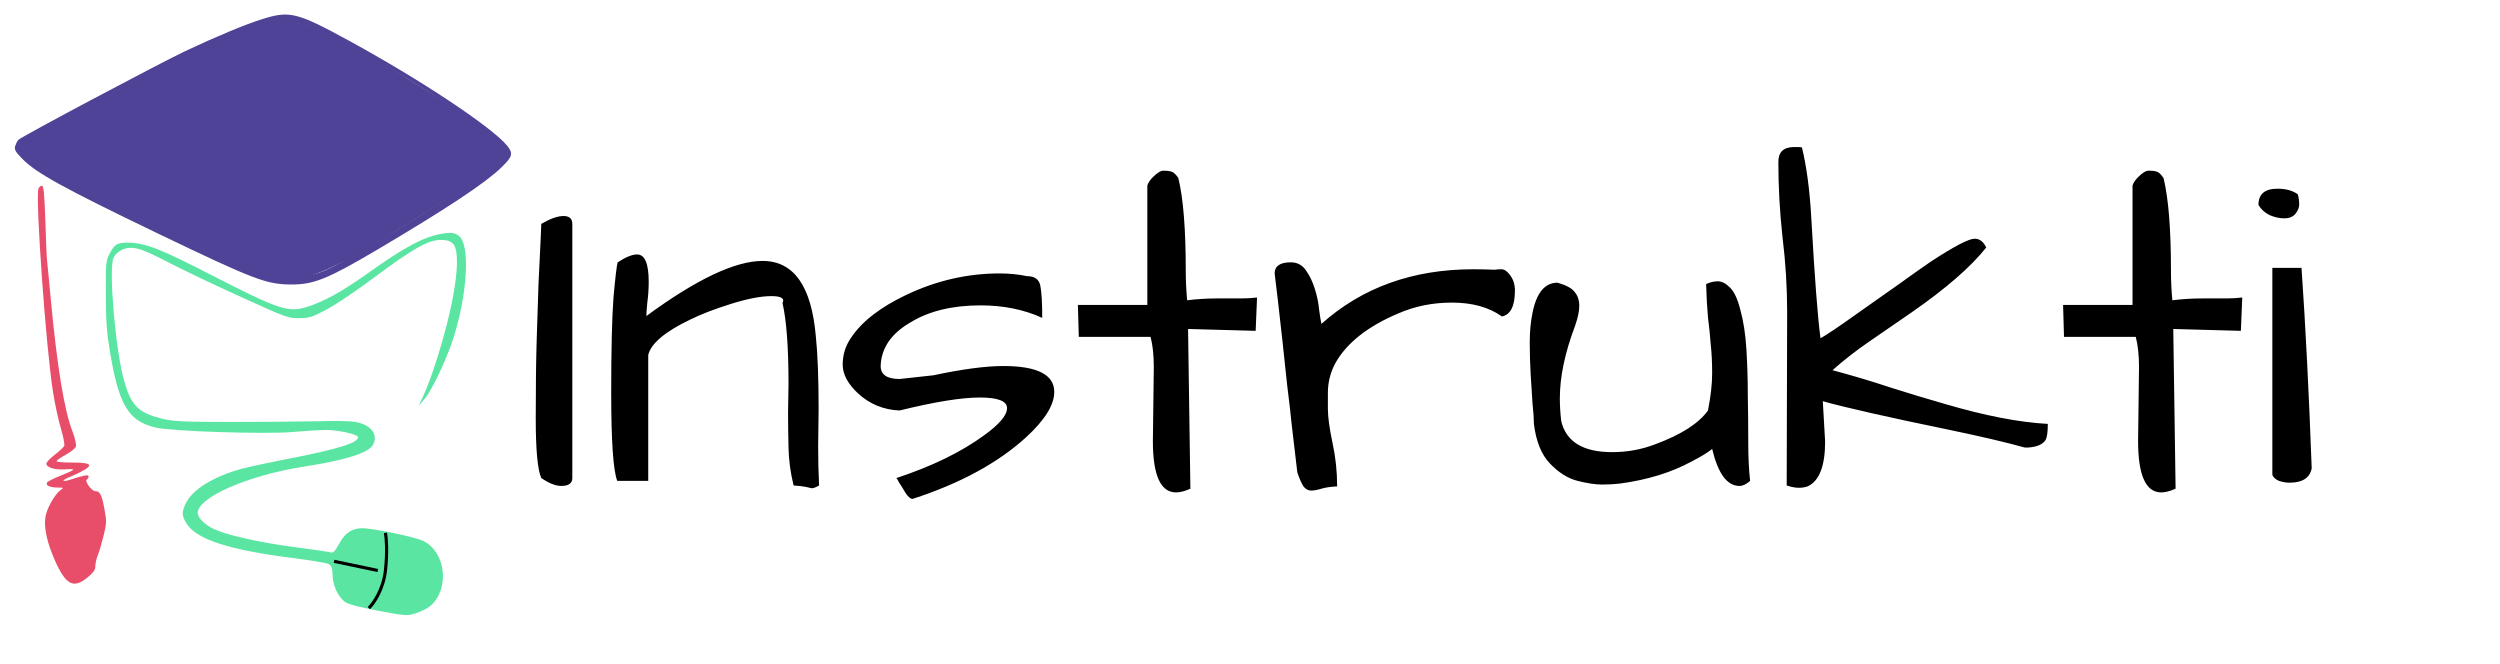 <svg width="791" height="210" viewBox="0 0 791 210" fill="none" xmlns="http://www.w3.org/2000/svg">
<g filter="url(#filter0_d_24_3)">
<path d="M181.08 147.259C181.08 148.919 179.908 149.75 177.564 149.75C175.807 149.75 173.707 148.919 171.266 147.259C170.094 144.623 169.508 138.324 169.508 128.363C169.508 118.402 169.605 110.199 169.801 103.753C169.996 97.21 170.191 91.205 170.387 85.736C170.973 73.822 171.266 67.523 171.266 66.839C174.098 65.179 176.441 64.349 178.297 64.349C180.152 64.349 181.08 65.179 181.08 66.839V147.259ZM249.488 117.523C249.488 105.902 248.853 97.357 247.584 91.888C248.365 90.423 247.193 89.691 244.068 89.691C240.748 89.691 236.451 90.521 231.178 92.181C225.904 93.841 221.607 95.501 218.287 97.162C210.377 100.97 205.982 104.681 205.103 108.294V148.138H195.289C194.019 144.818 193.385 135.492 193.385 120.16C193.385 106.488 193.629 96.429 194.117 89.984C194.703 83.539 195.142 79.876 195.435 78.998C197.974 77.337 200.025 76.507 201.588 76.507C204.029 76.507 205.25 79.388 205.25 85.15C205.25 87.396 205.103 89.593 204.81 91.742C204.615 93.793 204.517 95.209 204.517 95.99C220.338 84.369 232.594 78.558 241.285 78.558C251.148 78.558 256.764 86.517 258.131 102.435C258.717 108.001 259.01 115.716 259.01 125.58L258.863 137.152C258.863 141.449 258.961 145.599 259.156 149.603C258.18 150.189 257.398 150.482 256.812 150.482C256.519 150.384 255.885 150.238 254.908 150.042C253.932 149.847 252.662 149.701 251.099 149.603C250.123 145.697 249.586 141.742 249.488 137.738C249.391 133.636 249.342 129.876 249.342 126.458L249.488 117.523ZM317.457 111.81C328.199 111.81 333.57 114.544 333.57 120.013C333.57 124.115 330.592 128.9 324.635 134.369C315.748 142.474 303.785 148.968 288.746 153.851C288.062 153.851 287.281 153.167 286.402 151.8C285.621 150.433 284.986 149.408 284.498 148.724C284.107 147.943 283.814 147.455 283.619 147.259C294.849 143.548 304.078 139.056 311.305 133.783C316.187 130.267 318.629 127.386 318.629 125.14C318.629 122.894 315.748 121.771 309.986 121.771C304.224 121.771 295.777 123.138 284.644 125.873C279.566 125.677 275.172 123.871 271.461 120.453C268.238 117.425 266.627 114.398 266.627 111.371C266.627 108.246 267.506 105.414 269.264 102.875C271.021 100.238 273.365 97.796 276.295 95.55C279.224 93.304 282.642 91.253 286.549 89.398C296.119 84.808 306.031 82.513 316.285 82.513C319.312 82.513 322.242 82.806 325.074 83.392C327.418 83.392 328.785 84.418 329.176 86.468C329.566 88.519 329.762 91.888 329.762 96.576C324 93.939 317.506 92.621 310.279 92.621C301.295 92.621 293.873 94.427 288.014 98.04C281.959 101.556 278.834 106.146 278.639 111.81C278.639 114.544 280.641 115.912 284.644 115.912L295.338 114.74C304.517 112.787 311.891 111.81 317.457 111.81ZM364.771 135.541L365.064 112.103C365.064 108.392 364.723 105.218 364.039 102.582H341.334L341.041 92.474H363.014V54.681C363.307 53.802 363.892 52.923 364.771 52.044C366.139 50.677 367.262 49.994 368.141 49.994C369.117 49.994 369.947 50.091 370.631 50.287C371.314 50.482 372.047 51.166 372.828 52.337C374.391 58.783 375.172 68.499 375.172 81.488C375.172 84.71 375.318 87.884 375.611 91.009C378.736 90.619 381.861 90.423 384.986 90.423C384.986 90.423 387.525 90.423 392.603 90.423C394.459 90.423 396.168 90.326 397.73 90.13L397.291 100.677L375.904 100.091L376.637 150.628C374.879 151.41 373.365 151.8 372.096 151.8C367.213 151.8 364.771 146.38 364.771 135.541ZM475.221 96.136C471.119 93.207 465.846 91.742 459.4 91.742C453.346 91.742 447.73 92.865 442.555 95.111C432.789 99.212 426.099 104.486 422.486 110.931C420.924 113.861 420.142 116.986 420.142 120.306C420.142 120.892 420.142 122.552 420.142 125.287C420.142 127.923 420.631 131.537 421.607 136.126C422.584 140.619 423.072 145.208 423.072 149.896C421.021 149.994 419.361 150.238 418.092 150.628C416.822 151.019 415.748 151.214 414.869 151.214C413.99 151.214 413.209 150.824 412.525 150.042C411.939 149.261 411.256 147.748 410.474 145.501C410.377 144.916 410.182 143.255 409.889 140.521C409.596 137.787 409.205 134.466 408.717 130.56C408.326 126.654 407.838 122.406 407.252 117.816C406.764 113.128 406.275 108.539 405.787 104.046C404.713 94.281 403.883 87.103 403.297 82.513C403.297 80.169 405.006 78.998 408.424 78.998C410.474 78.998 412.086 79.876 413.258 81.634C414.43 83.294 415.357 85.248 416.041 87.494C416.724 89.642 417.164 91.79 417.359 93.939C417.652 96.087 417.896 97.601 418.092 98.48C430.982 86.957 446.998 81.195 466.139 81.195C468.287 81.195 470.533 81.244 472.877 81.341C473.463 81.244 474.195 81.195 475.074 81.195C475.953 81.195 476.832 81.781 477.711 82.953C478.785 84.32 479.322 85.98 479.322 87.933C479.322 92.816 477.955 95.55 475.221 96.136ZM485.328 130.121C485.328 128.558 485.182 126.41 484.889 123.675C484.693 120.843 484.498 117.767 484.303 114.447C484.107 111.126 484.01 107.757 484.01 104.339C484.01 100.921 484.303 97.796 484.889 94.964C486.158 88.617 488.795 85.443 492.799 85.443C495.533 86.224 497.34 87.201 498.219 88.373C499.195 89.544 499.683 91.009 499.683 92.767C499.683 94.427 499.244 96.527 498.365 99.066C495.142 107.562 493.531 115.228 493.531 122.064C493.531 124.31 493.678 126.703 493.971 129.242C495.533 135.785 500.904 139.056 510.084 139.056C514.869 139.056 519.41 138.226 523.707 136.566C531.91 133.539 537.476 129.974 540.406 125.873C541.285 121.38 541.724 117.474 541.724 114.154C541.724 110.736 541.578 107.708 541.285 105.072C541.09 102.435 540.797 99.554 540.406 96.429C540.113 93.207 539.918 89.691 539.82 85.882C541.09 85.296 542.31 85.003 543.482 85.003C544.752 85.003 546.021 85.638 547.291 86.908C548.658 88.177 549.781 90.57 550.66 94.085C551.637 97.601 552.271 101.751 552.564 106.537C552.857 111.224 553.004 116.107 553.004 121.185C553.101 126.263 553.15 131.195 553.15 135.98C553.15 140.667 553.346 144.72 553.736 148.138C552.564 149.212 551.441 149.75 550.367 149.75C546.461 149.75 543.58 145.843 541.724 138.031C540.455 139.105 538.307 140.423 535.279 141.986C528.834 145.501 521.217 147.845 512.428 149.017C510.767 149.212 508.912 149.31 506.861 149.31C504.81 149.31 502.223 148.919 499.098 148.138C496.07 147.357 493.189 145.55 490.455 142.718C487.721 139.886 486.012 135.687 485.328 130.121ZM576.734 122.943L577.467 135.687C577.467 143.5 575.611 148.236 571.9 149.896C571.119 150.189 570.191 150.335 569.117 150.335C568.043 150.335 566.773 150.091 565.308 149.603L565.455 94.818C565.455 86.908 564.967 78.998 563.99 71.087C563.111 63.08 562.672 55.121 562.672 47.21C562.672 44.085 564.332 42.523 567.652 42.523H568.824C569.508 42.523 569.947 42.572 570.142 42.669C571.607 48.724 572.584 56.048 573.072 64.642C574.146 83.685 575.123 96.478 576.002 103.021C577.662 102.142 581.373 99.652 587.135 95.55C592.896 91.449 597.535 88.177 601.051 85.736C604.566 83.197 607.887 80.853 611.012 78.705C618.336 73.919 622.926 71.527 624.781 71.527C626.344 71.527 627.564 72.455 628.443 74.31C623.56 80.462 615.699 87.298 604.859 94.818C600.465 97.845 596.07 100.873 591.676 103.9C587.379 106.83 583.424 109.906 579.81 113.128C586.353 114.886 592.555 116.742 598.414 118.695C604.273 120.55 609.937 122.259 615.406 123.822C628.004 127.533 638.844 129.632 647.926 130.121C647.926 132.757 647.682 134.466 647.193 135.248C646.314 136.615 644.508 137.396 641.773 137.591H640.601C634.644 135.931 626.734 134.076 616.871 132.025C597.437 128.021 584.058 124.994 576.734 122.943ZM676.49 135.541L676.783 112.103C676.783 108.392 676.441 105.218 675.758 102.582H653.053L652.76 92.474H674.732V54.681C675.025 53.802 675.611 52.923 676.49 52.044C677.857 50.677 678.98 49.994 679.859 49.994C680.836 49.994 681.666 50.091 682.349 50.287C683.033 50.482 683.766 51.166 684.547 52.337C686.109 58.783 686.891 68.499 686.891 81.488C686.891 84.71 687.037 87.884 687.33 91.009C690.455 90.619 693.58 90.423 696.705 90.423C696.705 90.423 699.244 90.423 704.322 90.423C706.178 90.423 707.887 90.326 709.449 90.13L709.01 100.677L687.623 100.091L688.355 150.628C686.598 151.41 685.084 151.8 683.814 151.8C678.932 151.8 676.49 146.38 676.49 135.541ZM728.199 80.755C729.469 99.017 730.543 120.16 731.422 144.183C730.836 147.21 728.492 148.724 724.391 148.724C723.316 148.724 722.193 148.529 721.021 148.138C719.947 147.65 719.264 147.015 718.971 146.234V80.755H728.199ZM714.576 60.834C714.576 57.416 716.578 55.706 720.582 55.706C723.219 55.706 725.367 56.292 727.027 57.464C727.32 58.539 727.467 59.613 727.467 60.687C727.467 61.664 727.076 62.64 726.295 63.617C725.514 64.593 724.342 65.082 722.779 65.082C721.217 65.082 719.654 64.74 718.092 64.056C716.529 63.275 715.357 62.201 714.576 60.834Z" fill="black"/>
<path d="M83.147 1.991C77.966 3.573 68.459 7.529 58.631 12.162C50.513 16.004 6.664 39.284 5.809 40.245C5.435 40.64 5.008 41.544 4.794 42.222C4.474 43.353 4.901 44.031 7.037 46.234C11.47 50.755 19.856 55.388 49.658 69.74C80.583 84.601 84.268 86.013 92.386 86.013C99.276 86.013 103.763 84.205 119.091 75.165C141.257 62.056 153.487 53.975 158.615 49.003C162.193 45.556 162.46 44.539 160.431 42.053C155.517 36.12 132.978 21.203 110.546 8.941C93.989 -0.099 91.639 -0.664 83.147 1.991ZM97.834 4.591C104.404 7.077 122.83 16.965 132.871 23.35C151.565 35.216 160.11 43.183 157.974 46.799C155.998 50.246 113.377 77.086 103.068 81.437C99.223 83.075 98.208 83.245 93.188 83.245C87.847 83.301 87.206 83.132 80.102 80.532C53.825 70.927 23.007 55.614 13.714 47.59C11.257 45.5 9.708 42.844 10.135 41.657C10.456 40.81 40.312 24.367 56.335 16.174C66.856 10.749 78.713 5.495 82.719 4.421C83.948 4.082 85.657 3.63 86.511 3.347C89.769 2.387 93.081 2.782 97.834 4.591Z" fill="#4F4397"/>
<path d="M12.165 55.671C11.15 58.552 14.568 106.525 16.811 120.255C17.399 123.871 18.467 128.957 19.268 131.556C20.016 134.099 20.497 136.585 20.336 137.037C20.176 137.432 18.841 138.732 17.346 139.862C15.903 140.992 14.675 142.235 14.675 142.687C14.675 143.931 17.292 144.722 20.657 144.496C24.289 144.27 24.128 144.496 19.108 146.53C16.972 147.377 15.049 148.338 14.889 148.677C14.354 149.581 15.797 150.259 18.147 150.259C20.176 150.259 20.23 150.316 19.108 151.107C17.239 152.519 14.728 156.983 14.354 159.695C13.874 163.142 14.889 167.606 17.292 173.143C20.817 181.11 23.221 182.354 27.654 178.737C29.576 177.155 30.164 176.308 30.164 175.121C30.164 174.273 30.538 172.578 31.018 171.448C31.499 170.262 32.3 167.436 32.834 165.233C33.742 161.56 33.742 160.825 33.048 157.096C32.247 152.632 31.659 151.389 30.11 151.389C28.989 151.389 26.692 148.225 27.493 147.716C27.76 147.547 28.027 147.095 28.027 146.756C28.027 146.078 26.585 146.36 22.58 147.66C19.268 148.79 19.268 147.942 22.58 146.699C23.968 146.134 25.891 145.174 26.906 144.552C29.47 142.913 28.348 142.348 22.58 142.348C19.963 142.348 17.88 142.179 17.88 141.896C17.88 141.67 19.215 140.766 20.817 139.862C22.419 139.015 23.861 137.828 24.022 137.263C24.182 136.698 23.755 134.664 23.007 132.743C20.283 125.623 18.093 112.288 16.01 90.082C15.583 85.109 15.049 80.137 14.942 79.063C14.782 77.99 14.515 72.057 14.354 65.898C14.034 57.027 13.82 54.767 13.233 54.767C12.859 54.767 12.378 55.162 12.165 55.671Z" fill="#E84D69"/>
<path d="M139.835 69.946C134.014 70.963 128.245 74.015 116.495 82.377C108.056 88.367 102.715 91.305 97.107 93.113C91.179 94.978 88.188 93.961 66.824 82.999C51.442 75.088 46.795 73.224 41.935 72.828C37.395 72.546 36.273 73.054 34.671 76.275C33.496 78.478 33.443 79.269 33.496 89.101C33.496 97.294 33.763 101.137 34.725 106.9C37.555 124.078 40.546 129.163 49.092 131.254C54.006 132.497 84.663 133.457 92.835 132.666C96.573 132.327 101.327 132.045 103.356 132.045C106.988 132.045 113.291 133.457 113.291 134.305C113.291 136.056 107.736 137.865 92.781 140.859C85.678 142.215 78.467 143.798 76.705 144.25C67.572 146.736 60.949 150.804 58.812 155.211C57.477 157.98 57.477 158.997 58.812 161.314C61.857 166.625 72.165 170.016 93.529 172.671C98.656 173.349 103.41 174.14 103.997 174.479C104.905 174.988 105.172 175.666 105.226 177.926C105.279 181.147 106.881 184.707 109.071 186.402C109.979 187.136 113.451 188.041 119.54 189.227C128.406 190.866 128.726 190.922 131.61 190.018C133.266 189.51 135.349 188.436 136.257 187.645C142.346 182.221 141.064 170.75 134.014 167.19C131.61 165.947 117.991 163.122 114.626 163.122C111.368 163.122 109.125 164.648 107.309 168.038C106.134 170.185 105.439 170.976 104.798 170.807C104.318 170.637 98.923 169.846 92.835 169.055C82.206 167.642 72.005 165.382 67.839 163.461C64.955 162.162 62.551 159.845 62.551 158.319C62.551 153.347 78.467 146.397 96.199 143.628C109.659 141.537 116.709 139.277 118.097 136.622C119.753 133.288 117.189 130.237 112.062 129.445C110.567 129.219 105.439 129.106 100.739 129.276C96.039 129.389 83.915 129.502 73.767 129.502C57.958 129.502 54.753 129.332 51.335 128.485C43.858 126.62 41.614 124.473 39.371 116.845C36.647 107.748 34.297 81.304 35.9 77.631C36.647 75.823 39.051 74.41 41.347 74.41C43.858 74.41 46.154 75.314 55.127 79.948C59.347 82.095 69.174 86.785 76.972 90.288C90.378 96.39 91.286 96.729 94.65 96.673C97.695 96.673 98.817 96.334 103.196 94.017C105.973 92.548 112.65 88.084 118.097 84.016C130.489 74.749 135.456 71.924 139.355 71.924C141.544 71.924 142.399 72.207 143.36 73.167C146.244 76.218 143.894 92.322 137.752 111.082C136.631 114.585 134.975 119.049 134.067 120.97L132.465 124.417L134.387 122.156C136.844 119.218 141.651 108.878 143.681 102.267C147.9 88.48 148.701 73.902 145.39 70.794C144.108 69.664 142.719 69.438 139.835 69.946ZM120.928 166.512C121.355 166.908 121.623 174.875 121.195 175.271C121.035 175.44 111.368 173.688 108.59 173.01C107.415 172.728 107.415 172.671 108.217 170.637C110.033 166.06 112.329 164.761 117.189 165.552C119.005 165.834 120.715 166.23 120.928 166.512ZM133.106 169.055C136.631 170.976 138.767 175.61 138.126 179.96C137.806 182.164 137.325 183.068 135.189 185.272C133.533 186.967 131.931 188.041 130.756 188.267C128.833 188.662 120.928 187.588 120.501 186.854C120.394 186.628 120.928 184.594 121.676 182.277C122.744 179.169 123.171 176.683 123.332 172.389L123.545 166.682L127.604 167.473C129.848 167.925 132.304 168.66 133.106 169.055ZM115.16 176.57L120.501 177.587L120.341 179.282C120.02 182.164 118.044 186.289 116.976 186.289C114.359 186.289 110.353 184.933 109.231 183.633C108.003 182.221 106.561 176.627 107.148 175.553C107.309 175.271 108.003 175.101 108.644 175.271C109.285 175.44 112.222 176.062 115.16 176.57Z" fill="#5AE6A2"/>
<path d="M70.779 7.786C67.883 8.245 30.027 28.05 11.461 37.895C9.883 39.138 6.894 42.369 7.562 45.351C8.397 49.079 33.462 60.836 61.032 73.74C88.603 86.644 89.996 82.63 93.337 84.063C96.011 85.21 108.562 78.997 114.503 75.747C125.271 69.152 148.534 54.757 155.441 49.939C164.074 43.917 156.833 42.77 156.277 39.903C155.72 37.035 127.035 19.543 114.503 12.087C104.477 6.123 93.245 2.72 88.882 1.764C84.054 3.58 73.676 7.327 70.779 7.786Z" fill="#4F4397"/>
<path d="M109.372 185.709C105.83 184.78 105.498 177.388 105.775 173.808C108.818 161.906 111.862 164.519 122.376 165.68C130.788 166.609 135.289 169.744 136.488 171.195C137.226 172.26 138.646 175.782 138.425 181.355C138.203 186.928 131.692 189.483 128.464 190.063C123.575 188.999 112.913 186.638 109.372 185.709Z" fill="#5AE6A2"/>
<path d="M105.699 173.603L119.534 176.506" stroke="black"/>
<path d="M121.956 164.603C122.233 166.054 122.62 170.466 121.956 176.504C121.292 182.542 118.175 186.954 116.699 188.406" stroke="black"/>
</g>
<defs>
<filter id="filter0_d_24_3" x="0.699" y="0.603" width="734.723" height="198" filterUnits="userSpaceOnUse" color-interpolation-filters="sRGB">
<feFlood flood-opacity="0" result="BackgroundImageFix"/>
<feColorMatrix in="SourceAlpha" type="matrix" values="0 0 0 0 0 0 0 0 0 0 0 0 0 0 0 0 0 0 127 0" result="hardAlpha"/>
<feOffset dy="4"/>
<feGaussianBlur stdDeviation="2"/>
<feComposite in2="hardAlpha" operator="out"/>
<feColorMatrix type="matrix" values="0 0 0 0 0 0 0 0 0 0 0 0 0 0 0 0 0 0 0.25 0"/>
<feBlend mode="normal" in2="BackgroundImageFix" result="effect1_dropShadow_24_3"/>
<feBlend mode="normal" in="SourceGraphic" in2="effect1_dropShadow_24_3" result="shape"/>
</filter>
</defs>
</svg>
